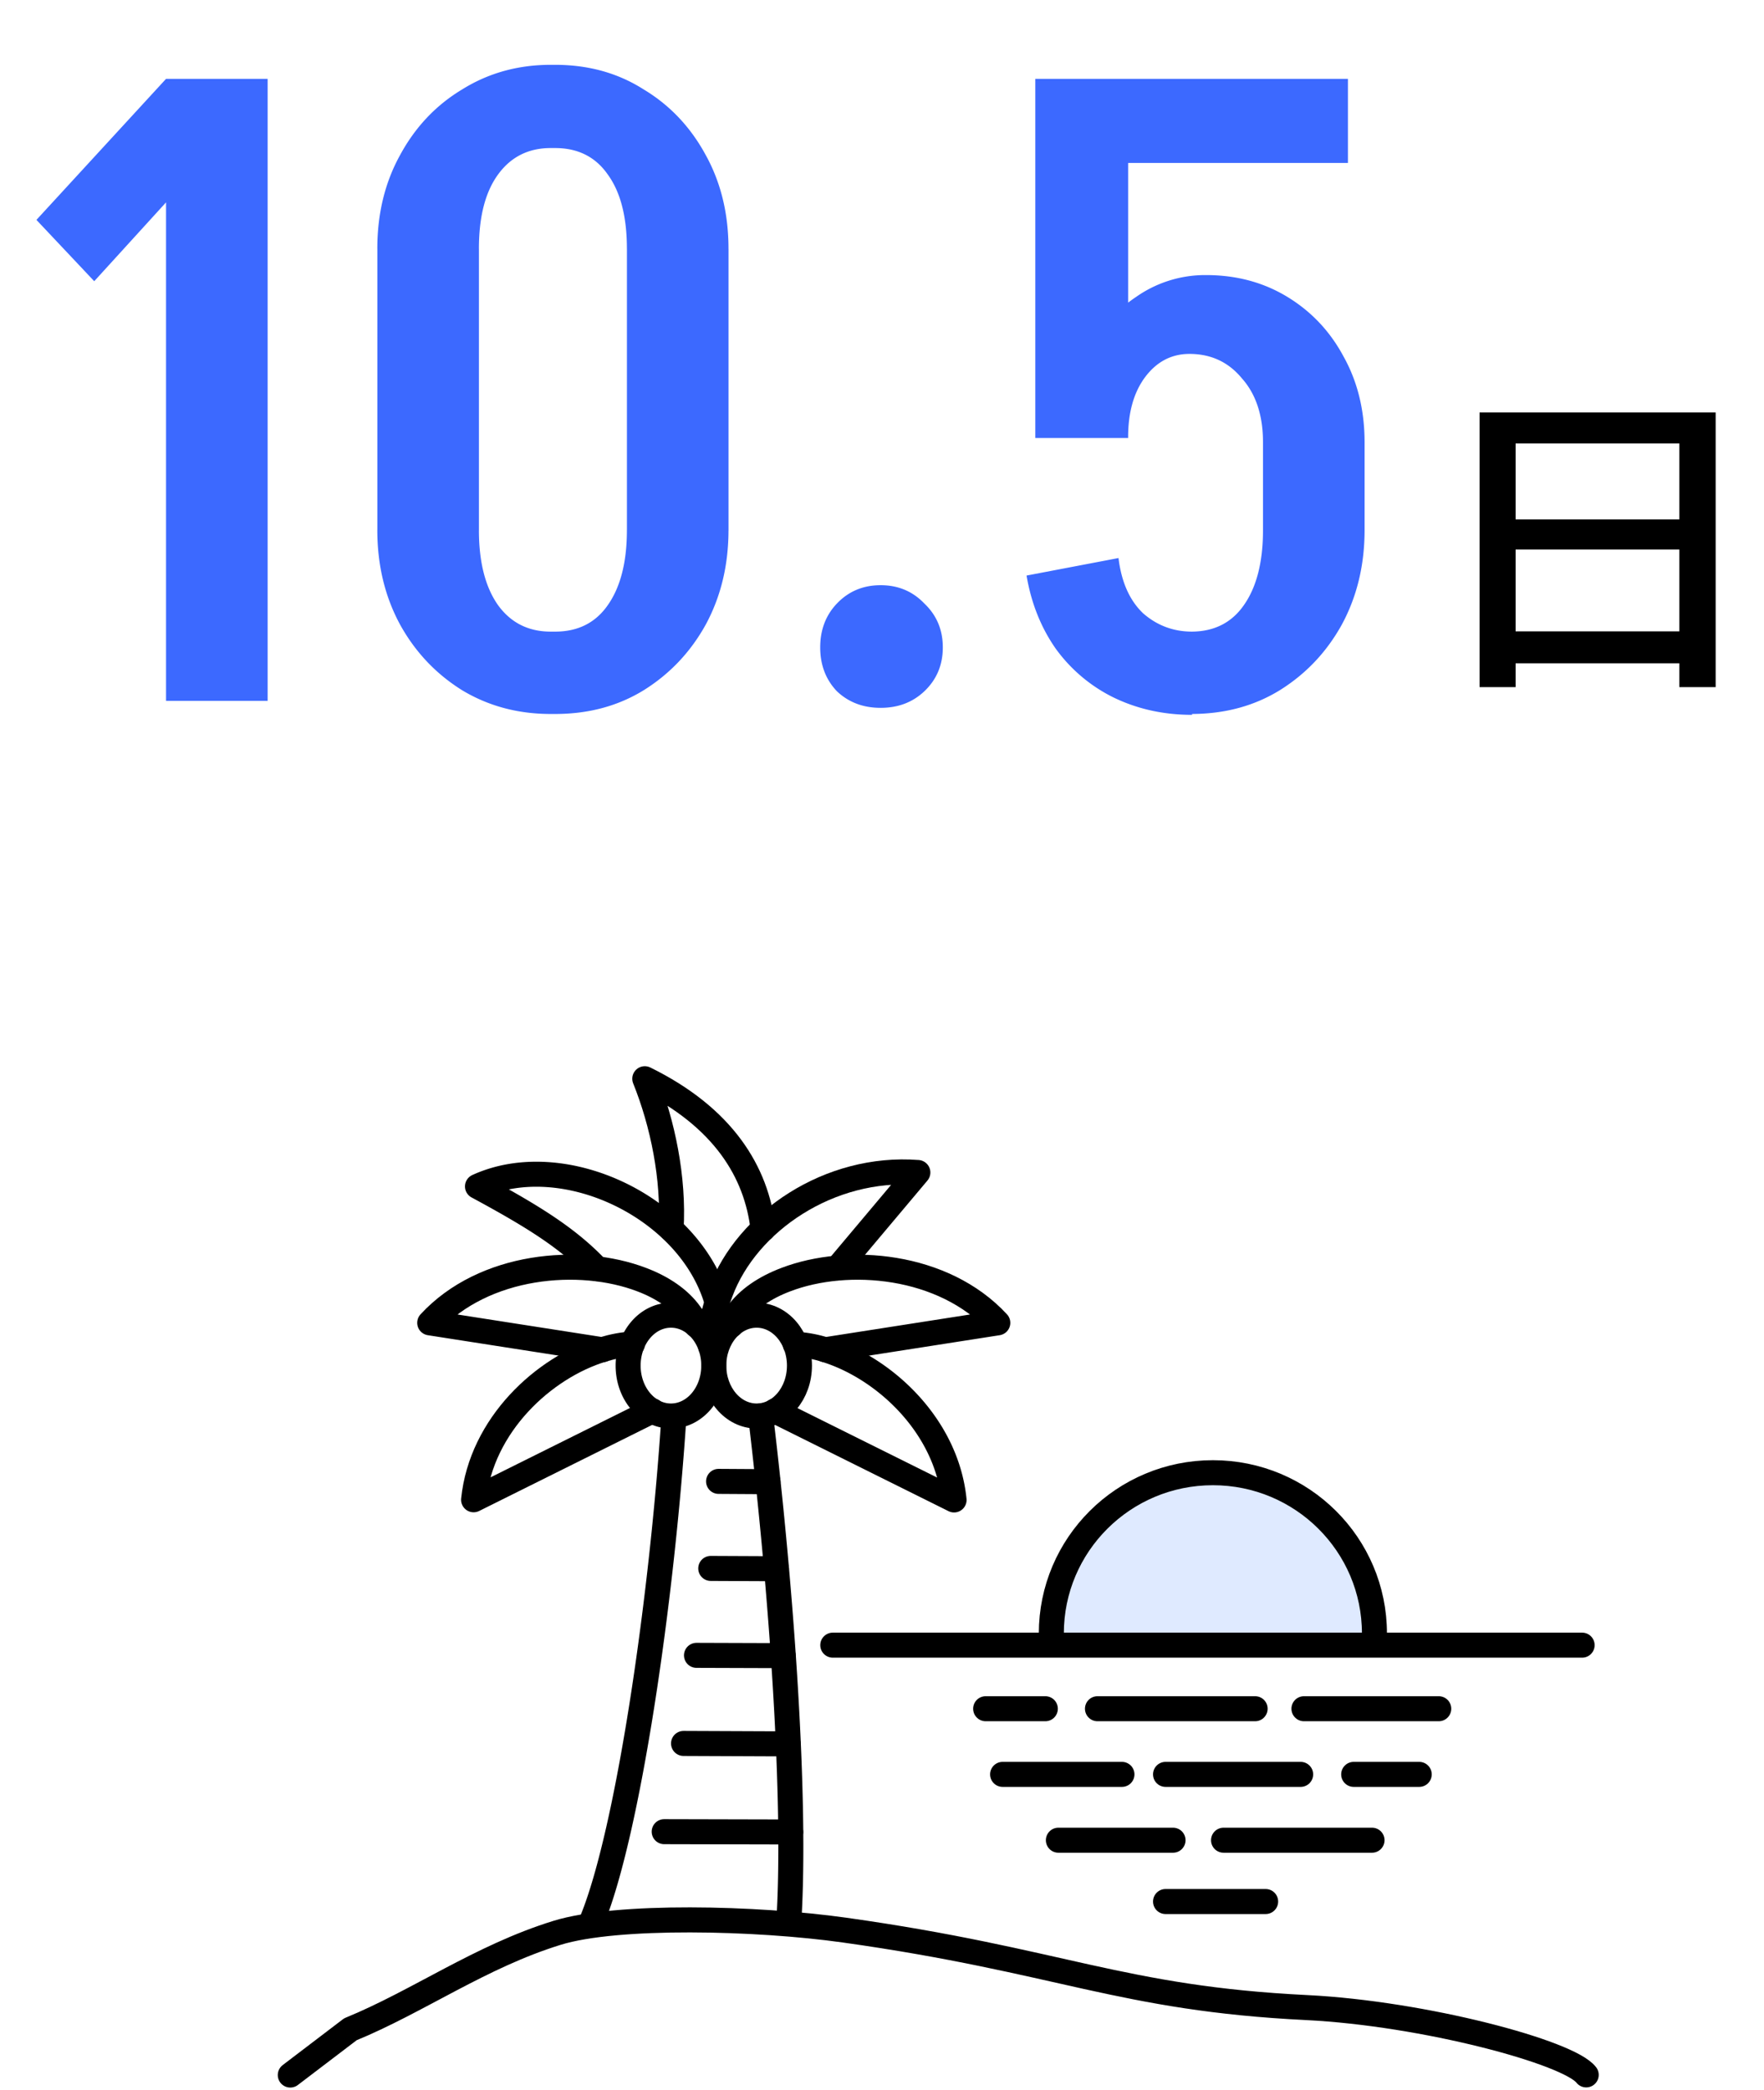 <svg xmlns="http://www.w3.org/2000/svg" width="141" height="167" fill="none"><path fill="#3C69FF" d="m7.532 22.47-4.62-4.9L13.273 6.3v9.87l-5.74 6.3ZM13.273 56V6.3h8.12V56h-8.12Zm36.839-13.58V19.88h8.12v22.54h-8.12Zm-19.95 0V19.88h8.12v22.54h-8.12Zm13.79-30.59V5.18h.56v6.65h-.56Zm0 45.22v-6.58h.56v6.58h-.56ZM30.16 19.88c0-2.8.606-5.297 1.82-7.49 1.213-2.24 2.87-3.99 4.97-5.25 2.1-1.307 4.456-1.96 7.07-1.96v6.65c-1.774 0-3.174.7-4.2 2.1-1.027 1.4-1.54 3.383-1.54 5.95h-8.12Zm28.07 0h-8.12c0-2.567-.514-4.55-1.54-5.95-.98-1.4-2.38-2.1-4.2-2.1V5.18c2.66 0 5.016.653 7.07 1.96 2.1 1.26 3.756 3.01 4.97 5.25 1.213 2.193 1.82 4.69 1.82 7.49ZM30.16 42.35h8.12c0 2.567.513 4.573 1.54 6.02 1.026 1.4 2.426 2.1 4.2 2.1v6.58c-2.614 0-4.97-.63-7.07-1.89-2.1-1.307-3.757-3.057-4.97-5.25-1.214-2.24-1.82-4.76-1.82-7.56Zm28.07 0c0 2.8-.607 5.32-1.82 7.56-1.214 2.193-2.87 3.943-4.97 5.25-2.054 1.26-4.41 1.89-7.07 1.89v-6.58c1.82 0 3.22-.7 4.2-2.1 1.026-1.447 1.54-3.453 1.54-6.02h8.12Zm12.161 14.21c-1.4 0-2.566-.443-3.5-1.33-.886-.933-1.33-2.1-1.33-3.5s.444-2.567 1.33-3.5c.934-.98 2.1-1.47 3.5-1.47s2.567.49 3.5 1.47c.98.933 1.47 2.1 1.47 3.5s-.49 2.567-1.47 3.5c-.933.887-2.1 1.33-3.5 1.33ZM82.754 35V6.3h7.42V35h-7.42Zm18.2 7.42v-7.14h8.12v7.14h-8.12Zm-18.2-29.4V6.3h24.99v6.72h-24.99Zm18.2 22.33c0-2.147-.56-3.85-1.68-5.11-1.074-1.307-2.474-1.96-4.2-1.96l1.33-6.3c2.426 0 4.596.583 6.51 1.75 1.913 1.167 3.406 2.753 4.48 4.76 1.12 2.007 1.68 4.293 1.68 6.86h-8.12Zm-15.54-.42c0-2.473.466-4.667 1.4-6.58.98-1.96 2.31-3.5 3.99-4.62a9.597 9.597 0 0 1 5.6-1.75l-1.33 6.3c-1.447 0-2.637.63-3.57 1.89-.887 1.213-1.33 2.8-1.33 4.76h-4.76Zm23.66 7.42c0 2.8-.607 5.32-1.82 7.56-1.214 2.193-2.87 3.943-4.97 5.25-2.054 1.26-4.41 1.89-7.07 1.89v-6.58c1.82 0 3.22-.7 4.2-2.1 1.026-1.447 1.54-3.453 1.54-6.02h8.12Zm-19.67 2.24c.233 1.913.886 3.383 1.96 4.41 1.12.98 2.426 1.47 3.92 1.47v6.65c-2.287 0-4.387-.467-6.3-1.4a12.52 12.52 0 0 1-4.62-3.92c-1.167-1.68-1.937-3.617-2.31-5.81l7.35-1.4Z"/><path fill="#000" d="M137.136 32.956v21.948h-2.906V53h-13.085v1.904h-2.881V32.956h18.872Zm-15.991 2.478v6.067h13.085v-6.067h-13.085Zm0 8.472v6.543h13.085v-6.543h-13.085Z"/><g clip-path="url(#a)"><path fill="#DFEAFF" d="M109.862 130.524c0-7.099-5.778-12.848-12.913-12.848-7.136 0-12.914 5.749-12.914 12.848"/><path stroke="#000" stroke-linecap="round" stroke-linejoin="round" stroke-width="2" d="M109.862 130.524c0-7.099-5.778-12.848-12.913-12.848-7.136 0-12.914 5.749-12.914 12.848M126.462 131.455H66.566M87.723 136.535h12.601M80.14 141.781h9.539M78.785 136.535h4.77M93.164 141.781h10.799M93.164 151.941h8.001M108.203 141.781h5.238M97.8 147.041h11.869M84.598 147.041h9.165M104.227 136.535h10.775M50.553 107.396c-.769.036-1.574.192-2.403.443-4.673 1.422-9.682 6.011-10.294 11.999l14.295-7.111"/><path stroke="#000" stroke-linecap="round" stroke-linejoin="round" stroke-width="2" d="M48.15 107.852 34.348 105.7c4.348-4.709 12-5.342 16.938-3.454 1.681.634 3.039 1.566 3.868 2.725.156.215.3.454.408.694.036.083.084.155.108.239"/><path stroke="#000" stroke-linecap="round" stroke-linejoin="round" stroke-width="2" d="M47.718 101.374c-2.306-2.426-5.057-4.147-9.55-6.573 6.835-3.132 16.986 1.637 19.148 9.262M60.8 113.146c1.719 14.366 2.836 30.716 2.26 40.265M47.336 153.411c2.859-7.015 5.562-25.385 6.535-40.265M57.054 109.118c0 2.223-1.525 4.027-3.423 4.027-1.898 0-3.424-1.804-3.424-4.027s1.526-4.028 3.424-4.028 3.423 1.805 3.423 4.028ZM61.953 112.741l14.307 7.111c-.612-5.988-5.634-10.577-10.295-12a9.74 9.74 0 0 0-2.402-.442"/><path stroke="#000" stroke-linecap="round" stroke-linejoin="round" stroke-width="2" d="M58.434 105.904c.024-.084.072-.156.108-.239.108-.24.252-.467.408-.694.817-1.159 2.186-2.091 3.868-2.725 4.95-1.888 12.59-1.255 16.938 3.454l-13.79 2.152"/><path stroke="#000" stroke-linecap="round" stroke-linejoin="round" stroke-width="2" d="m66.951 101.314 6.415-7.626c-7.052-.55-13.659 3.92-15.76 9.55-.53 1.398-.902 2.868-.806 4.35"/><path stroke="#000" stroke-linecap="round" stroke-linejoin="round" stroke-width="2" d="M57.055 109.118c0 2.223 1.525 4.027 3.423 4.027 1.898 0 3.424-1.804 3.424-4.027s-1.526-4.028-3.424-4.028-3.423 1.805-3.423 4.028ZM63.205 146.383l-10.115-.024M62.998 139.344l-8.361-.035M62.603 132.293l-6.931-.023M62.062 125.348l-5.25-.024M61.39 118.393l-3.953-.024M53.641 98.207c.24-4.064-.672-8.462-2.102-12.012 6.27 3.084 8.938 7.446 9.454 12.012M23.203 165.805l4.805-3.657c5.406-2.211 10.403-5.821 16.53-7.709 4.769-1.47 15.917-1.207 22.968-.215 17.262 2.426 22.067 5.462 36.951 6.191 9.358.466 20.962 3.573 22.332 5.378"/></g><defs><clipPath id="a"><path fill="#fff" d="M22 85h106v82H22z"/></clipPath></defs></svg>